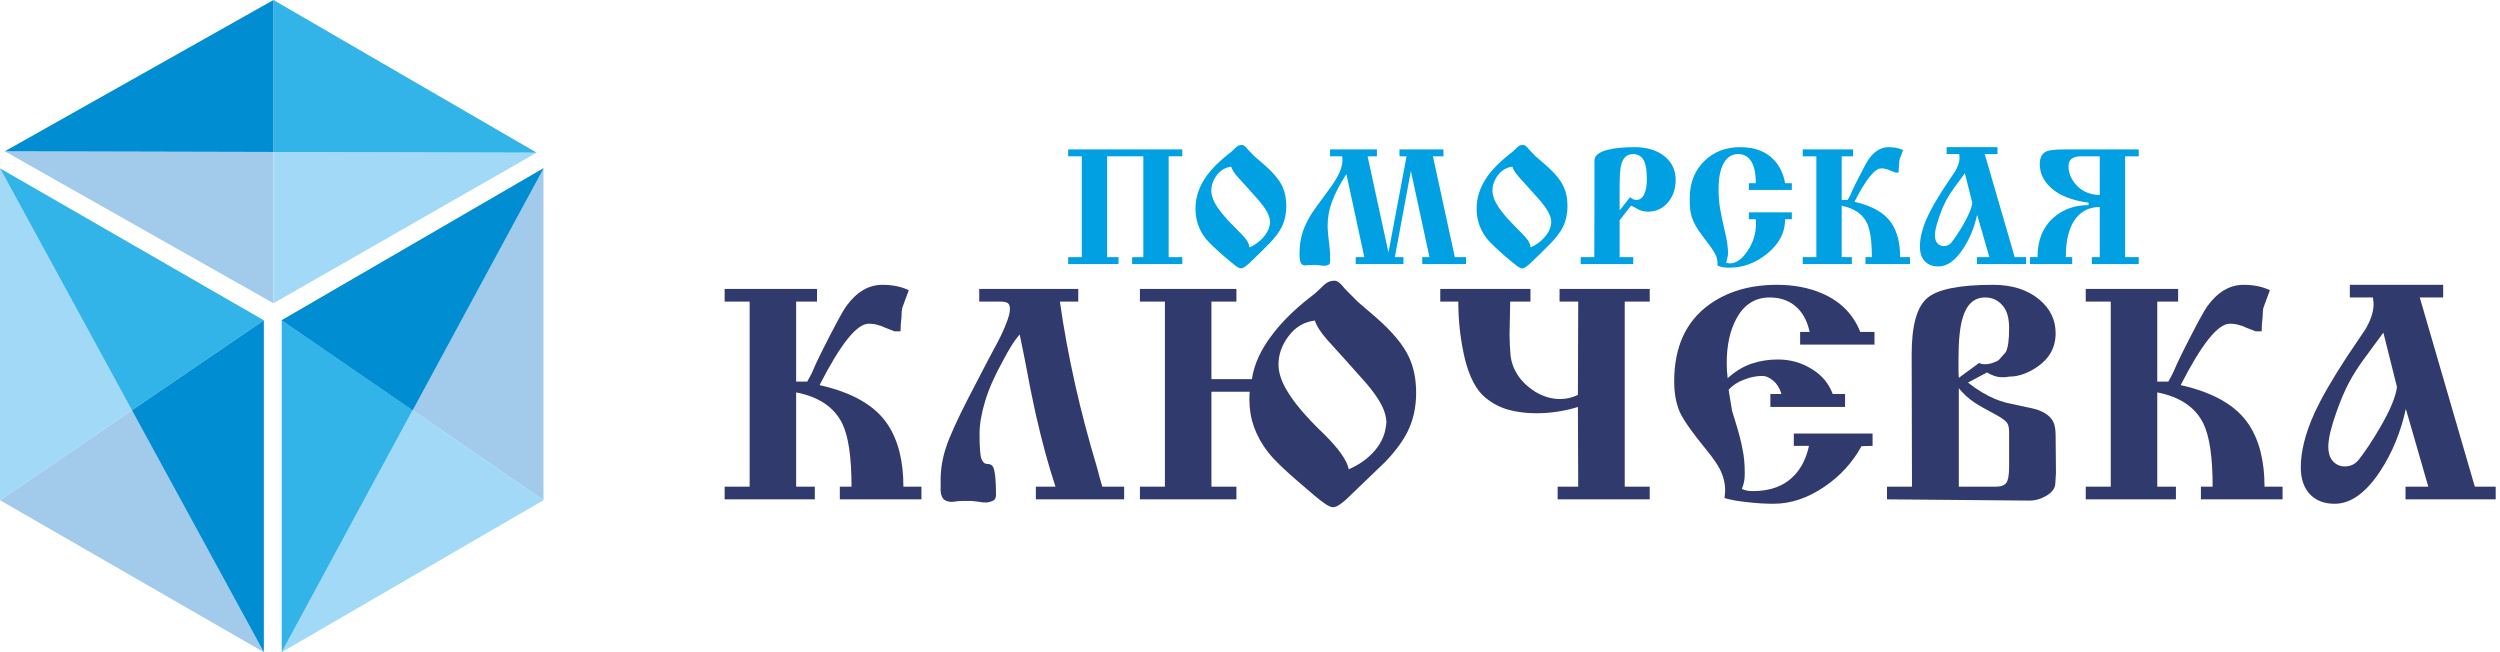 <?xml version="1.0" encoding="UTF-8"?> <svg xmlns="http://www.w3.org/2000/svg" width="276" height="72" viewBox="0 0 276 72" fill="none"> <path d="M87.894 42.132H89.117L89.606 41.224L90.13 40.036L90.829 38.604C92.18 35.926 93.041 34.331 93.414 33.818C94.555 32.235 95.894 31.443 97.431 31.443C98.525 31.443 99.492 31.641 100.33 32.037C100.097 32.666 99.864 33.294 99.632 33.923C99.562 34.156 99.527 34.505 99.527 34.971C99.457 35.53 99.422 36.066 99.422 36.578H98.758L97.675 36.159C97.466 36.042 97.21 35.949 96.907 35.879C96.627 35.786 96.29 35.74 95.894 35.74C94.59 35.74 92.785 37.998 90.48 42.516C94.112 43.331 96.616 44.775 97.99 46.848C99.154 48.594 99.736 50.888 99.736 53.729H101.727V55.127H92.715V53.729H94.008C94.008 50.492 93.67 48.175 92.995 46.778C92.11 44.962 90.41 43.809 87.894 43.32V53.729H89.956V55.127H80V53.729H82.76V33.294H80V31.897H90.2V33.294H87.894V42.132Z" fill="#303A6D"></path> <path d="M114.359 53.729H116.525C115.733 51.331 115 48.629 114.324 45.625C113.975 44.065 113.579 42.086 113.137 39.687L112.578 36.927C112.228 37.323 111.914 37.754 111.635 38.22C111.355 38.662 111.041 39.221 110.691 39.897C109.783 41.527 109.131 43.017 108.735 44.368C108.339 45.695 108.141 46.871 108.141 47.896C108.141 49.363 108.211 50.283 108.351 50.655C108.491 51.028 108.7 51.214 108.98 51.214C109.306 51.214 109.527 51.331 109.644 51.564C109.853 52.006 109.958 53.031 109.958 54.638C109.958 54.987 109.83 55.208 109.574 55.301C109.318 55.418 109.05 55.476 108.77 55.476C108.584 55.476 108.374 55.453 108.141 55.406C107.909 55.383 107.722 55.359 107.583 55.336C107.443 55.313 107.268 55.301 107.059 55.301C106.872 55.301 106.733 55.301 106.639 55.301C106.22 55.301 105.894 55.313 105.661 55.336C105.428 55.383 105.231 55.406 105.067 55.406C104.741 55.406 104.462 55.325 104.229 55.162C104.02 54.999 103.891 54.684 103.845 54.218V53.031C103.845 51.797 104.043 50.586 104.439 49.398C104.835 48.187 105.673 46.336 106.954 43.844L109.154 39.617C109.946 38.15 110.4 37.288 110.517 37.032C111.169 35.658 111.495 34.692 111.495 34.133C111.495 33.76 111.402 33.527 111.215 33.434C111.052 33.341 110.773 33.294 110.377 33.294H108.107V31.897H119.04V33.294H117.014C117.41 36.159 117.981 39.256 118.726 42.586C119.378 45.474 120.158 48.431 121.066 51.459C121.159 51.762 121.264 52.157 121.381 52.647C121.52 53.112 121.625 53.473 121.695 53.729H124.105V55.127H114.359V53.729Z" fill="#303A6D"></path> <path d="M133.741 41.853H138.213C138.446 40.199 139.226 38.523 140.553 36.822C141.578 35.495 142.87 34.214 144.43 32.98C144.593 32.864 144.861 32.654 145.234 32.351C145.443 32.165 145.653 31.967 145.863 31.757C146.072 31.525 146.293 31.338 146.526 31.198C146.759 31.059 147.039 30.989 147.365 30.989C147.574 30.989 147.83 31.152 148.133 31.478C148.32 31.711 148.517 31.932 148.727 32.142C149.239 32.654 149.635 33.05 149.915 33.329C150.217 33.586 150.881 34.156 151.906 35.041C153.746 36.648 154.968 38.127 155.574 39.477C156.086 40.595 156.342 41.888 156.342 43.355C156.342 44.915 156.039 46.324 155.434 47.581C154.922 48.629 154.106 49.747 152.989 50.935C152.872 51.051 151.673 52.204 149.391 54.393C148.343 55.464 147.609 56 147.19 56C146.934 56 146.585 55.837 146.142 55.511C145.7 55.208 144.826 54.486 143.522 53.345C141.822 51.901 140.646 50.76 139.994 49.922C138.62 48.152 137.933 46.231 137.933 44.158C137.933 43.762 137.945 43.459 137.968 43.25H133.741V53.729H136.501V55.127H125.847V53.729H128.606V33.294H125.847V31.897H136.501V33.294H133.741V41.853ZM145.164 35.39C143.976 35.53 143.01 36.101 142.265 37.102C141.519 38.08 141.147 39.128 141.147 40.246C141.147 41.061 141.415 41.946 141.95 42.901C142.742 44.321 144.139 45.986 146.142 47.896C147.796 49.526 148.715 50.83 148.902 51.808C149.926 51.366 150.788 50.783 151.487 50.062C152.348 49.177 152.849 48.21 152.989 47.162C153.035 46.929 153.059 46.743 153.059 46.603C153.059 46.464 153.035 46.277 152.989 46.044C152.849 45.09 152.139 43.855 150.858 42.342C150.392 41.806 149.635 40.956 148.587 39.792C147.306 38.394 146.631 37.649 146.561 37.556C145.816 36.718 145.35 35.996 145.164 35.39Z" fill="#303A6D"></path> <path d="M174.236 53.729L174.201 44.927C173.642 45.113 172.955 45.276 172.14 45.416C171.325 45.555 170.475 45.625 169.59 45.625C168.518 45.625 167.505 45.497 166.551 45.241C165.619 44.985 164.769 44.542 164.001 43.914C162.999 43.099 162.242 41.678 161.73 39.652C161.241 37.603 160.996 35.483 160.996 33.294H159.005V31.897H168.961V33.294H166.725C166.725 33.714 166.714 34.319 166.69 35.111C166.667 35.903 166.655 36.485 166.655 36.857C166.655 37.626 166.69 38.394 166.76 39.163C166.83 39.931 167.086 40.665 167.529 41.364C167.971 42.062 168.623 42.691 169.485 43.25C170.37 43.785 171.29 44.053 172.244 44.053C172.92 44.053 173.572 43.902 174.201 43.599L174.236 33.294H172.175V31.897H182.13V33.294H179.37V53.729H182.13V55.127H171.965V53.729H174.236Z" fill="#303A6D"></path> <path d="M195.45 43.494H196.673C196.487 42.866 196.184 42.377 195.765 42.027C195.346 41.678 194.95 41.503 194.577 41.503C193.902 41.503 193.215 41.643 192.516 41.922C191.818 42.179 191.259 42.551 190.839 43.04C191.049 44.344 191.177 45.125 191.224 45.381C191.294 45.637 191.445 46.126 191.678 46.848C192.004 47.919 192.237 48.839 192.376 49.608C192.54 50.353 192.621 51.226 192.621 52.227C192.621 52.647 192.598 52.949 192.551 53.136C192.528 53.322 192.446 53.601 192.307 53.974C192.609 54.137 193.017 54.218 193.529 54.218C195.462 54.218 196.976 53.648 198.07 52.507C198.862 51.692 199.409 50.597 199.712 49.223H198.035V47.861H206.733V49.223L205.511 49.258C204.509 51.075 203.147 52.565 201.424 53.729C199.584 54.987 197.709 55.616 195.8 55.616C194.868 55.616 193.913 55.557 192.935 55.441C191.957 55.348 191.107 55.197 190.385 54.987C190.432 54.614 190.455 54.335 190.455 54.149C190.455 53.334 190.257 52.542 189.861 51.773C189.582 51.238 189.105 50.551 188.429 49.712C186.892 47.849 185.903 46.452 185.46 45.52C185.041 44.566 184.831 43.425 184.831 42.097C184.831 38.325 186.112 35.507 188.674 33.644C190.7 32.177 193.203 31.443 196.184 31.443C198.024 31.443 199.677 31.757 201.144 32.386C203.194 33.271 204.603 34.692 205.371 36.648H206.943V38.045H198.734V36.648H199.782C199.572 35.647 199.188 34.831 198.629 34.203C197.814 33.294 196.731 32.84 195.381 32.84C193.75 32.84 192.516 33.632 191.678 35.216C190.979 36.52 190.63 38.15 190.63 40.106C190.63 40.665 190.665 41.212 190.735 41.748C191.596 40.979 192.481 40.444 193.39 40.141C194.298 39.838 195.264 39.687 196.289 39.687C197.616 39.687 198.839 40.025 199.957 40.7C201.098 41.375 201.89 42.307 202.332 43.494H203.694V44.927H195.45V43.494Z" fill="#303A6D"></path> <path d="M211.083 53.729L211.048 39.093C211.048 35.949 211.619 33.888 212.76 32.91C213.901 31.932 216.323 31.443 220.026 31.443C222.145 31.443 223.856 31.99 225.161 33.085C226.348 34.086 226.942 35.321 226.942 36.788C226.942 38.348 226.255 39.594 224.881 40.525C223.833 41.224 222.832 41.573 221.877 41.573C221.714 41.596 221.539 41.62 221.353 41.643C221.167 41.643 221.039 41.643 220.969 41.643C220.48 41.643 219.944 41.468 219.362 41.119L217.266 42.237C218.267 43.029 219.269 43.634 220.27 44.053C220.596 44.193 221.015 44.333 221.528 44.472C222.063 44.589 222.599 44.705 223.135 44.822C224.159 45.031 224.73 45.16 224.846 45.206C225.801 45.532 226.418 45.998 226.698 46.603C226.861 46.953 226.942 47.465 226.942 48.14L226.977 52.227L226.907 53.345C226.907 53.858 226.593 54.312 225.964 54.708C225.335 55.08 224.695 55.266 224.043 55.266L208.324 55.127V53.729H211.083ZM216.253 53.729H220.34C220.899 53.729 221.283 53.59 221.493 53.31C221.702 53.031 221.807 52.425 221.807 51.494V47.756C221.807 47.267 221.737 46.918 221.598 46.708C221.458 46.475 221.05 46.172 220.375 45.8C219.234 45.194 218.454 44.752 218.035 44.472C217.359 44.03 216.765 43.494 216.253 42.866V53.729ZM216.253 41.713L218.489 40.071C218.675 40.164 218.885 40.211 219.117 40.211C219.443 40.211 219.758 40.153 220.061 40.036C220.387 39.92 220.596 39.815 220.689 39.722C221.155 39.209 221.411 38.918 221.458 38.849C221.691 38.359 221.807 37.486 221.807 36.229C221.807 35.064 221.551 34.214 221.039 33.679C220.55 33.12 219.921 32.84 219.152 32.84C217.941 32.84 217.115 33.597 216.672 35.111C216.369 36.112 216.218 37.626 216.218 39.652C216.218 40.025 216.218 40.386 216.218 40.735C216.218 41.061 216.23 41.387 216.253 41.713Z" fill="#303A6D"></path> <path d="M238.162 42.132H239.384L239.873 41.224L240.397 40.036L241.096 38.604C242.447 35.926 243.308 34.331 243.681 33.818C244.822 32.235 246.161 31.443 247.698 31.443C248.793 31.443 249.759 31.641 250.597 32.037C250.364 32.666 250.132 33.294 249.899 33.923C249.829 34.156 249.794 34.505 249.794 34.971C249.724 35.53 249.689 36.066 249.689 36.578H249.025L247.943 36.159C247.733 36.042 247.477 35.949 247.174 35.879C246.895 35.786 246.557 35.74 246.161 35.74C244.857 35.74 243.052 37.998 240.747 42.516C244.38 43.331 246.883 44.775 248.257 46.848C249.421 48.594 250.003 50.888 250.003 53.729H251.995V55.127H242.982V53.729H244.275C244.275 50.492 243.937 48.175 243.262 46.778C242.377 44.962 240.677 43.809 238.162 43.32V53.729H240.223V55.127H230.267V53.729H233.027V33.294H230.267V31.897H240.467V33.294H238.162V42.132Z" fill="#303A6D"></path> <path d="M261.972 32.84H259.422V31.443H269.726V32.84H267.142L273.22 53.729H275.525V55.127H265.57V53.729H268.085L265.605 45.136C265.046 47.698 264.102 49.992 262.775 52.018C261.191 54.416 259.515 55.616 257.745 55.616C256.674 55.616 255.812 55.313 255.16 54.708C254.391 53.986 254.007 52.949 254.007 51.599C254.007 49.829 254.508 47.838 255.509 45.625C256.278 43.949 257.477 41.864 259.107 39.373C259.783 38.371 260.458 37.37 261.133 36.368C261.739 35.344 262.042 34.412 262.042 33.574C262.042 33.411 262.018 33.166 261.972 32.84ZM257.046 49.293C257.046 50.015 257.221 50.562 257.57 50.935C257.92 51.307 258.35 51.494 258.863 51.494C259.491 51.494 260.004 51.249 260.4 50.76C261.145 49.805 261.925 48.629 262.74 47.232C263.858 45.322 264.487 43.821 264.626 42.726L263.124 36.718C262.379 37.742 261.634 38.755 260.889 39.757C260.26 40.642 259.759 41.434 259.387 42.132C258.921 42.971 258.432 44.112 257.92 45.555C257.337 47.209 257.046 48.455 257.046 49.293Z" fill="#303A6D"></path> <path d="M122.228 17.256V28.391H123.484V29.152H117.926V28.391H119.43V17.256H117.926V16.495H130.526V17.256H129.022V28.391H130.526V29.152H124.987V28.391H126.225V17.256H122.228Z" fill="#00A0E3"></path> <path d="M137.118 16C137.245 16 137.391 16.089 137.556 16.267C137.657 16.393 137.765 16.514 137.879 16.628C138.158 16.92 138.361 17.129 138.488 17.256C138.628 17.37 138.996 17.688 139.592 18.208C140.595 19.083 141.261 19.889 141.591 20.625C141.87 21.234 142.009 21.938 142.009 22.738C142.009 23.588 141.844 24.356 141.514 25.041C141.235 25.612 140.778 26.221 140.144 26.868C139.522 27.502 138.888 28.131 138.241 28.752C137.657 29.336 137.251 29.628 137.023 29.628C136.883 29.628 136.705 29.552 136.49 29.399C136.274 29.247 135.836 28.892 135.176 28.334C134.085 27.382 133.375 26.69 133.045 26.259C132.334 25.307 131.979 24.229 131.979 23.023C131.979 21.742 132.41 20.511 133.273 19.331C133.793 18.62 134.542 17.872 135.519 17.085C135.735 16.92 135.881 16.806 135.957 16.742C136.046 16.666 136.153 16.565 136.28 16.438C136.407 16.298 136.534 16.19 136.661 16.114C136.788 16.038 136.94 16 137.118 16ZM135.919 18.398C135.272 18.487 134.745 18.798 134.339 19.331C133.933 19.864 133.73 20.435 133.73 21.044C133.73 21.602 133.965 22.23 134.434 22.928C134.865 23.562 135.538 24.33 136.452 25.231C137.023 25.789 137.403 26.202 137.594 26.468C137.784 26.722 137.898 27.001 137.936 27.306C138.469 27.09 138.951 26.754 139.383 26.297C139.827 25.84 140.093 25.345 140.182 24.812C140.207 24.686 140.22 24.584 140.22 24.508C140.22 24.432 140.207 24.33 140.182 24.203C140.093 23.67 139.706 22.998 139.021 22.186C138.475 21.577 138.063 21.114 137.784 20.796C137.086 20.035 136.718 19.629 136.68 19.578C136.274 19.121 136.02 18.728 135.919 18.398Z" fill="#00A0E3"></path> <path d="M150.621 28.391L148.642 19.217C147.944 20.295 147.424 21.285 147.081 22.186C146.738 23.087 146.567 24.026 146.567 25.003C146.567 25.358 146.624 25.992 146.738 26.906C146.802 27.414 146.834 27.775 146.834 27.991C146.834 28.105 146.834 28.219 146.834 28.334C146.834 28.448 146.84 28.562 146.853 28.676C146.853 28.765 146.846 28.854 146.834 28.943C146.821 29.031 146.802 29.101 146.777 29.152C146.751 29.19 146.681 29.228 146.567 29.266C146.453 29.317 146.32 29.342 146.167 29.342C146.066 29.342 145.945 29.33 145.806 29.304C145.679 29.291 145.577 29.279 145.501 29.266C145.425 29.266 145.33 29.26 145.216 29.247C145.114 29.247 145.045 29.247 145.006 29.247C144.778 29.247 144.588 29.253 144.435 29.266C144.283 29.291 144.169 29.304 144.093 29.304C143.877 29.304 143.719 29.215 143.617 29.038C143.516 28.86 143.465 28.517 143.465 28.01C143.465 27.122 143.592 26.297 143.845 25.536C144.061 24.889 144.404 24.203 144.873 23.48C145.076 23.163 145.552 22.503 146.301 21.501C146.948 20.638 147.398 19.972 147.652 19.502C148.02 18.842 148.204 18.24 148.204 17.694C148.204 17.631 148.204 17.561 148.204 17.485C148.179 17.383 148.166 17.307 148.166 17.256H146.834V16.495H152.011V17.256H150.983L153.286 27.877L155.284 17.256H154.504V16.495H159.357V17.256H158.196L160.614 28.391H161.851V29.152H157.016V28.391H157.816L155.76 18.874L153.99 28.391H154.942V29.152H149.67V28.391H150.621Z" fill="#00A0E3"></path> <path d="M168.158 16C168.285 16 168.431 16.089 168.596 16.267C168.698 16.393 168.805 16.514 168.92 16.628C169.199 16.92 169.402 17.129 169.529 17.256C169.668 17.37 170.036 17.688 170.633 18.208C171.635 19.083 172.301 19.889 172.631 20.625C172.91 21.234 173.05 21.938 173.05 22.738C173.05 23.588 172.885 24.356 172.555 25.041C172.276 25.612 171.819 26.221 171.185 26.868C170.563 27.502 169.928 28.131 169.281 28.752C168.698 29.336 168.292 29.628 168.063 29.628C167.924 29.628 167.746 29.552 167.53 29.399C167.314 29.247 166.877 28.892 166.217 28.334C165.126 27.382 164.415 26.69 164.085 26.259C163.375 25.307 163.019 24.229 163.019 23.023C163.019 21.742 163.451 20.511 164.314 19.331C164.834 18.62 165.582 17.872 166.559 17.085C166.775 16.92 166.921 16.806 166.997 16.742C167.086 16.666 167.194 16.565 167.321 16.438C167.448 16.298 167.575 16.19 167.701 16.114C167.828 16.038 167.981 16 168.158 16ZM166.959 18.398C166.312 18.487 165.785 18.798 165.379 19.331C164.973 19.864 164.77 20.435 164.77 21.044C164.77 21.602 165.005 22.23 165.475 22.928C165.906 23.562 166.579 24.33 167.492 25.231C168.063 25.789 168.444 26.202 168.634 26.468C168.824 26.722 168.939 27.001 168.977 27.306C169.51 27.09 169.992 26.754 170.423 26.297C170.867 25.84 171.134 25.345 171.223 24.812C171.248 24.686 171.261 24.584 171.261 24.508C171.261 24.432 171.248 24.33 171.223 24.203C171.134 23.67 170.747 22.998 170.062 22.186C169.516 21.577 169.104 21.114 168.824 20.796C168.127 20.035 167.759 19.629 167.721 19.578C167.314 19.121 167.061 18.728 166.959 18.398Z" fill="#00A0E3"></path> <path d="M178.807 24.317V28.391H180.31V29.152H174.505V28.391H176.009L176.028 21.767V17.713C176.028 17.18 176.523 16.787 177.513 16.533C178.274 16.343 179.245 16.247 180.425 16.247C181.846 16.247 182.975 16.596 183.813 17.294C184.599 17.954 184.993 18.811 184.993 19.864C184.993 20.866 184.701 21.704 184.117 22.376C183.546 23.036 182.823 23.366 181.947 23.366C181.592 23.366 181.268 23.302 180.977 23.175C180.748 23.049 180.577 22.953 180.463 22.89L180.063 22.7L178.807 24.317ZM178.807 23.233L179.968 21.767C180.196 21.97 180.418 22.072 180.634 22.072C181.027 22.072 181.319 21.869 181.509 21.462C181.713 21.044 181.814 20.498 181.814 19.826C181.814 18.938 181.725 18.284 181.548 17.865C181.306 17.294 180.888 17.009 180.291 17.009C179.606 17.009 179.162 17.427 178.959 18.265C178.858 18.684 178.807 19.527 178.807 20.796V23.233Z" fill="#00A0E3"></path> <path d="M197.819 20.968H193.079V20.225H193.841C193.841 19.033 193.631 18.17 193.213 17.637C192.883 17.218 192.445 17.009 191.899 17.009C191.303 17.009 190.821 17.262 190.453 17.77C189.971 18.443 189.73 19.483 189.73 20.892C189.73 21.602 189.78 22.281 189.882 22.928C189.983 23.575 190.155 24.406 190.396 25.421C190.65 26.437 190.776 27.28 190.776 27.953C190.776 28.105 190.757 28.245 190.719 28.372C190.694 28.498 190.669 28.613 190.643 28.714L190.567 28.981C190.643 29.044 190.783 29.076 190.986 29.076C191.671 29.076 192.318 28.619 192.927 27.705C193.549 26.792 193.86 25.783 193.86 24.679C193.86 24.463 193.853 24.305 193.841 24.203H193.079V23.442H197.819V24.203H197.076C197.076 25.688 196.398 26.97 195.04 28.048C193.784 29.05 192.42 29.552 190.948 29.552C190.592 29.552 190.332 29.533 190.167 29.495C190.015 29.469 189.831 29.412 189.615 29.323V29.076C189.615 28.695 189.52 28.334 189.33 27.991C189.152 27.648 188.715 27.027 188.017 26.126C187.395 25.339 186.976 24.603 186.76 23.918C186.621 23.474 186.551 22.941 186.551 22.319V21.843C186.551 20.156 187.103 18.785 188.207 17.732C189.247 16.742 190.542 16.247 192.09 16.247C193.765 16.247 195.046 16.749 195.934 17.751C196.518 18.411 196.899 19.236 197.076 20.225H197.819V20.968Z" fill="#00A0E3"></path> <path d="M203.323 22.072H203.989L204.256 21.577L204.541 20.93L204.922 20.149C205.658 18.69 206.127 17.821 206.33 17.542C206.952 16.679 207.682 16.247 208.519 16.247C209.116 16.247 209.642 16.355 210.099 16.571C209.972 16.914 209.845 17.256 209.718 17.599C209.68 17.726 209.661 17.916 209.661 18.17C209.623 18.474 209.604 18.766 209.604 19.045H209.243L208.653 18.817C208.538 18.753 208.399 18.703 208.234 18.665C208.082 18.614 207.898 18.588 207.682 18.588C206.971 18.588 205.988 19.819 204.732 22.281C206.711 22.725 208.075 23.512 208.824 24.641C209.458 25.593 209.775 26.843 209.775 28.391H210.86V29.152H205.95V28.391H206.654C206.654 26.627 206.47 25.364 206.102 24.603C205.62 23.613 204.694 22.985 203.323 22.719V28.391H204.446V29.152H199.022V28.391H200.525V17.256H199.022V16.495H204.579V17.256H203.323V22.072Z" fill="#00A0E3"></path> <path d="M216.297 17.009H214.907V16.247H220.522V17.009H219.114L222.425 28.391H223.681V29.152H218.257V28.391H219.627L218.276 23.709C217.972 25.104 217.458 26.354 216.734 27.458C215.872 28.765 214.958 29.418 213.994 29.418C213.41 29.418 212.94 29.253 212.585 28.924C212.166 28.53 211.957 27.966 211.957 27.23C211.957 26.265 212.23 25.18 212.775 23.975C213.194 23.061 213.848 21.926 214.736 20.568C215.104 20.022 215.472 19.477 215.84 18.931C216.17 18.373 216.335 17.865 216.335 17.409C216.335 17.32 216.322 17.186 216.297 17.009ZM213.613 25.973C213.613 26.367 213.708 26.665 213.898 26.868C214.089 27.071 214.323 27.172 214.603 27.172C214.945 27.172 215.224 27.039 215.44 26.773C215.846 26.253 216.271 25.612 216.715 24.851C217.324 23.81 217.667 22.991 217.743 22.395L216.925 19.121C216.519 19.68 216.113 20.232 215.707 20.777C215.364 21.259 215.091 21.691 214.888 22.072C214.634 22.528 214.368 23.15 214.089 23.937C213.772 24.838 213.613 25.517 213.613 25.973Z" fill="#00A0E3"></path> <path d="M236.115 16.495V17.256H234.611V28.391H236.115V29.152H230.938V28.391H231.813V22.852C230.76 22.852 229.91 23.233 229.263 23.994C228.464 24.946 228.064 26.411 228.064 28.391H228.768V29.152H224.105V28.391H224.942C224.942 26.5 225.545 25.034 226.751 23.994C227.791 23.093 229.066 22.643 230.576 22.643V22.376C228.724 22.135 227.328 21.577 226.389 20.701C225.59 19.953 225.19 19.09 225.19 18.113C225.19 17.389 225.444 16.92 225.951 16.704C226.281 16.565 226.954 16.495 227.969 16.495H236.115ZM231.813 21.52V17.256H229.758C229.276 17.256 228.92 17.351 228.692 17.542C228.476 17.719 228.368 17.992 228.368 18.36C228.368 19.16 228.692 19.889 229.339 20.549C229.999 21.196 230.824 21.52 231.813 21.52Z" fill="#00A0E3"></path> <path fill-rule="evenodd" clip-rule="evenodd" d="M60 55.223L45.55 45.291L60 18.583V55.223Z" fill="#A2CAEB"></path> <path fill-rule="evenodd" clip-rule="evenodd" d="M14.564 45.291L29.128 72L0 55.223L14.564 45.291Z" fill="#A2CAEB"></path> <path fill-rule="evenodd" clip-rule="evenodd" d="M0.531 16.702L30.19 33.48V16.778L0.531 16.702Z" fill="#A2CAEB"></path> <path d="M31.1 72L60 55.223L45.55 45.291L31.1 72Z" fill="#A2D9F7"></path> <path d="M0 18.583V55.223L14.564 45.291L0 18.583Z" fill="#A2D9F7"></path> <path d="M30.19 33.48L59.242 16.853L30.19 16.778V33.48Z" fill="#A2D9F7"></path> <path d="M59.242 16.853L30.19 0V16.74V16.778L59.242 16.853Z" fill="#33B4E8"></path> <path d="M60 18.583L31.1 35.361L45.55 45.291L60 18.583Z" fill="#33B4E8"></path> <path d="M29.128 35.361L0 18.583L14.564 45.291L29.128 35.361Z" fill="#33B4E8"></path> <path d="M31.1 35.361V72L45.55 45.291L31.1 35.361Z" fill="#33B4E8"></path> <path d="M30.19 0L0.531 16.702L30.19 16.778V16.74V0Z" fill="#008DD2"></path> <path d="M29.128 72V35.361L14.564 45.291L29.128 72Z" fill="#008DD2"></path> <path d="M60 18.583L31.1 35.361L45.55 45.291L60 18.583Z" fill="#008DD2"></path> </svg> 